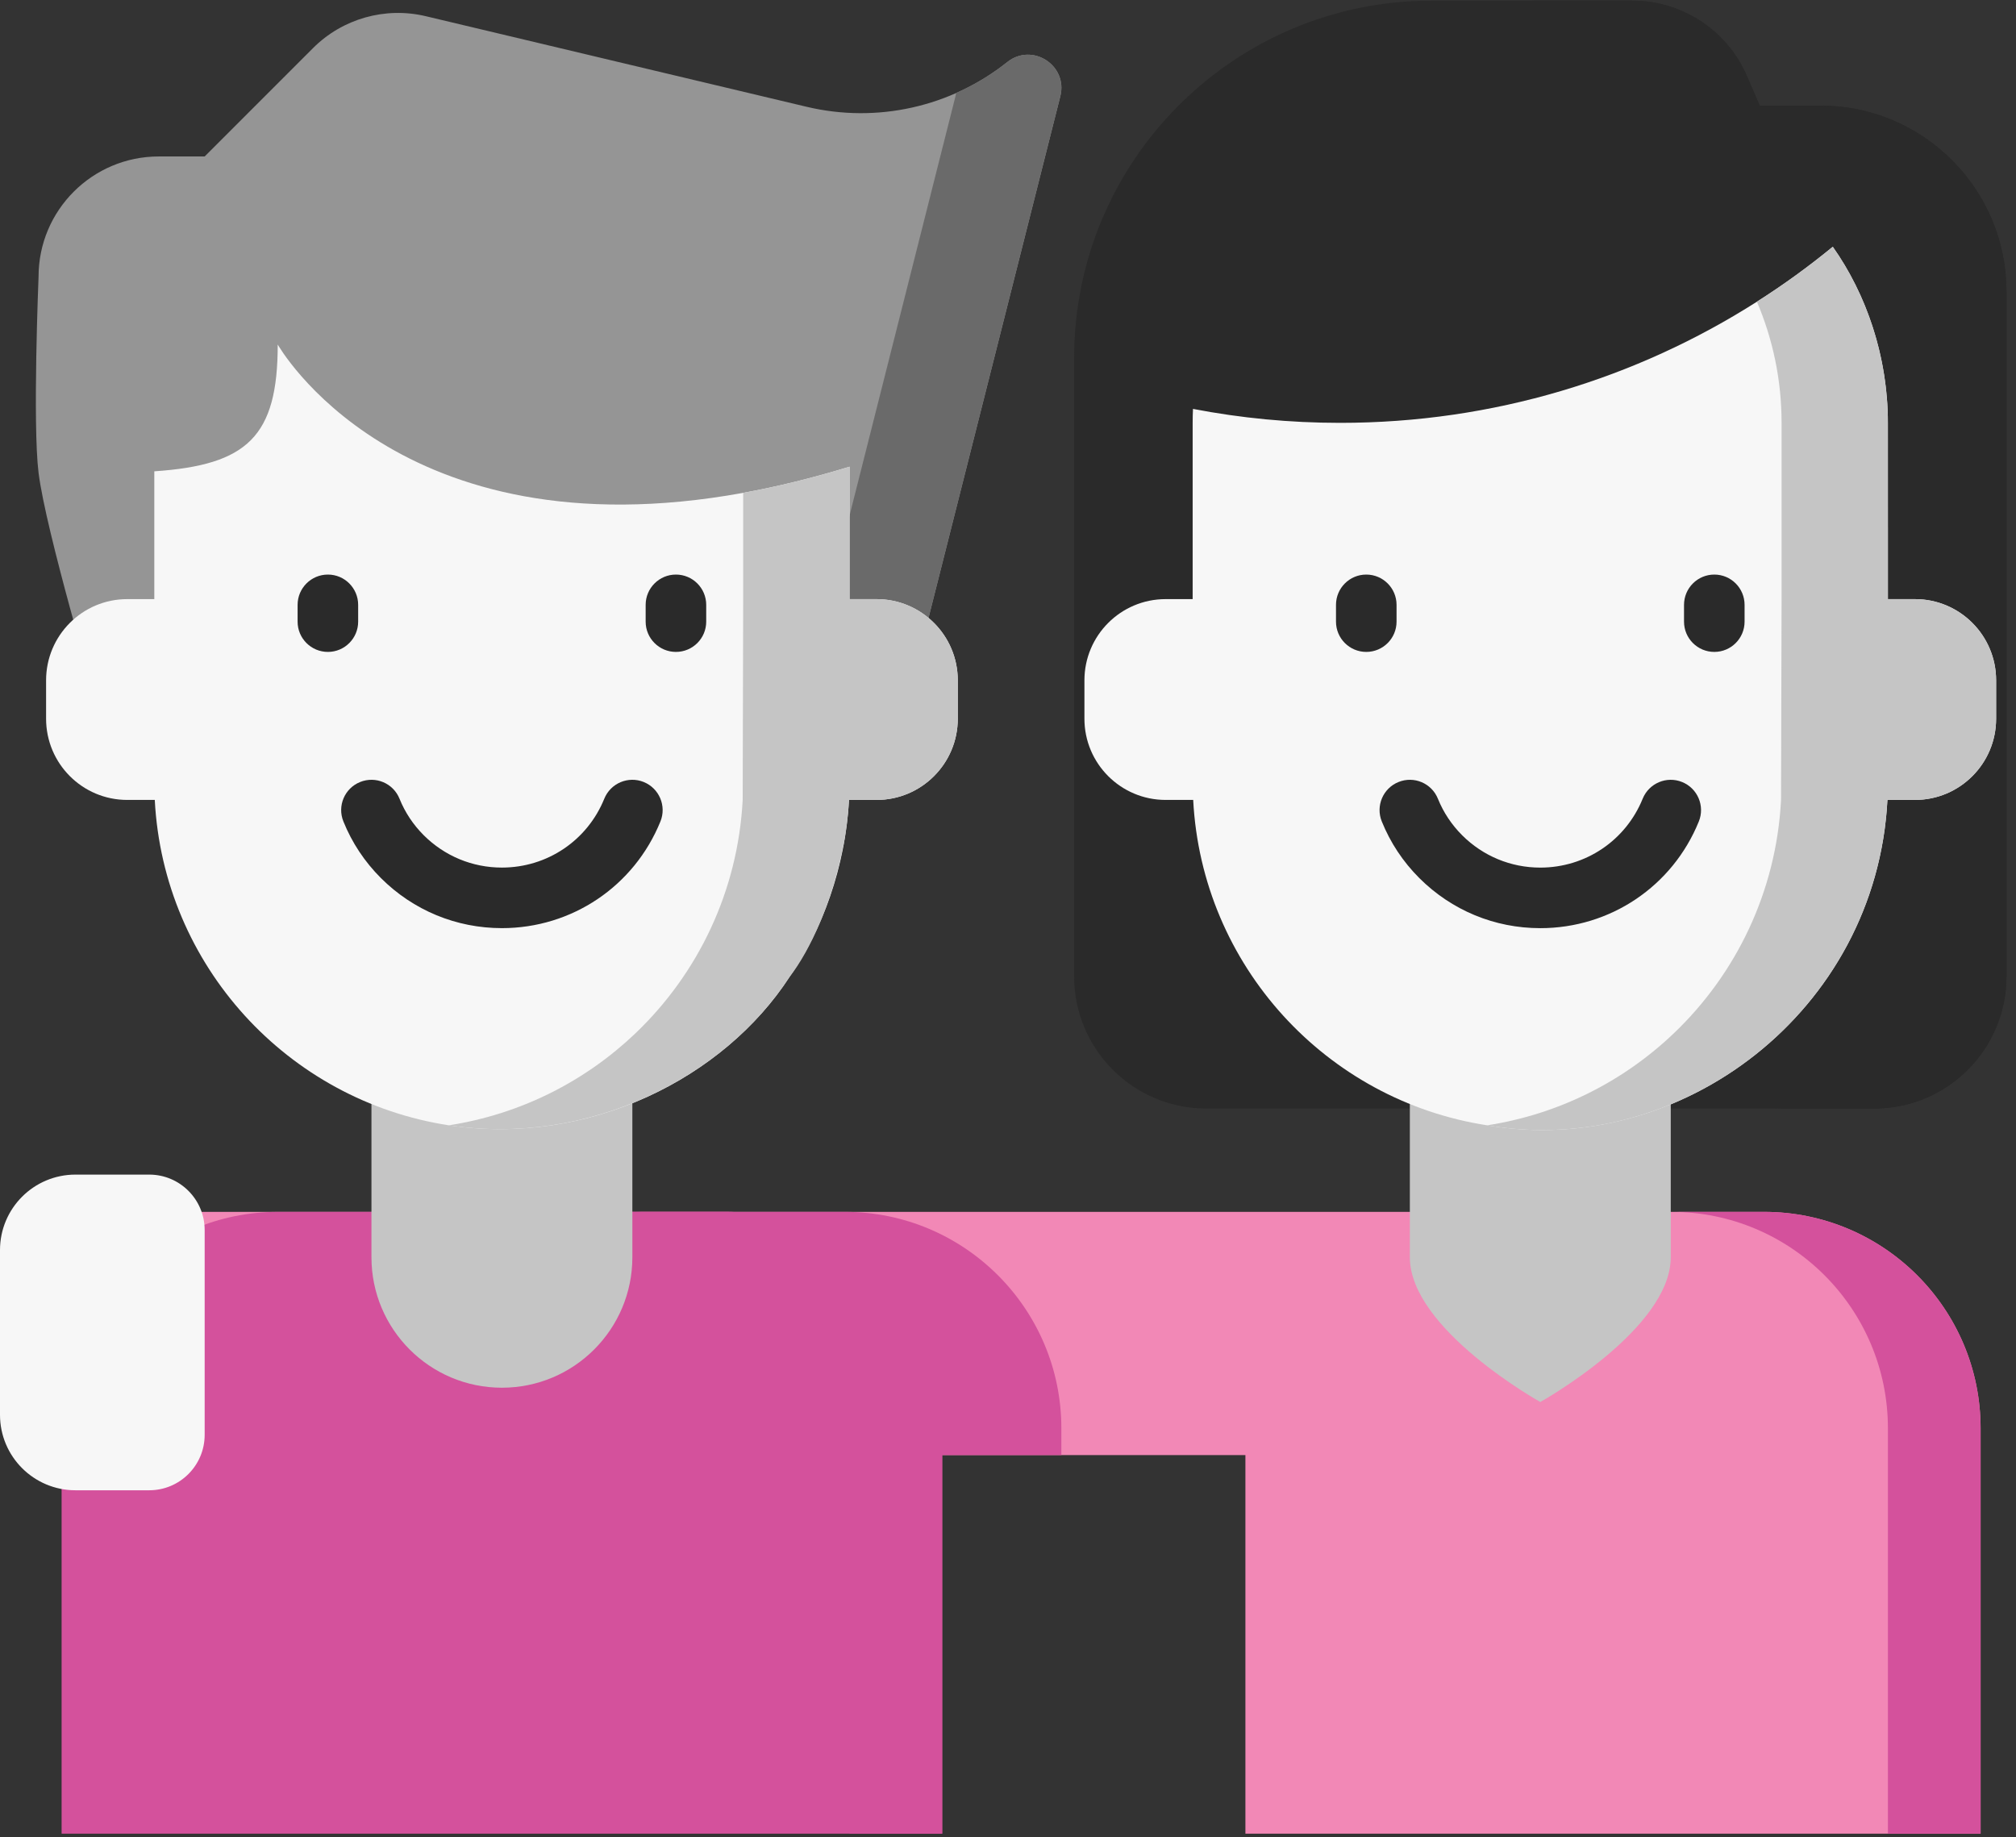 <svg width="79" height="72" viewBox="0 0 79 72" fill="none" xmlns="http://www.w3.org/2000/svg">
<rect x="0" y="0" width="79" height="72" fill="#333333" stroke="none"/>
<path d="M56.095 0.026H63.965C65.915 0.026 67.68 1.184 68.454 2.975L68.957 4.137H71.332C75.361 4.137 78.627 7.403 78.627 11.432V38.258C78.627 41.119 76.307 43.44 73.445 43.44H47.272C44.411 43.44 42.091 41.12 42.091 38.258V14.03C42.091 6.295 48.361 0.026 56.095 0.026Z" fill="#2A2A2A"/>
<path d="M71.332 4.137H68.957L68.454 2.975C67.679 1.184 65.915 0.026 63.965 0.026H59.888C61.839 0.026 63.603 1.184 64.378 2.975L64.881 4.137H67.256C71.284 4.137 74.551 7.403 74.551 11.432V38.258C74.551 41.119 72.231 43.439 69.369 43.439H73.445C76.307 43.439 78.627 41.119 78.627 38.258V11.432C78.627 7.403 75.361 4.137 71.332 4.137Z" fill="#2A2A2A"/>
<path d="M31.611 4.185L16.686 0.635C15.095 0.256 13.421 0.73 12.265 1.886L8.02 6.131H6.222C3.62 6.131 1.511 8.24 1.511 10.841C1.511 10.841 1.274 16.62 1.511 18.527C1.793 20.793 3.752 27.38 3.752 27.38H35.585L41.55 3.773C41.856 2.562 40.449 1.655 39.472 2.432C37.26 4.193 34.361 4.839 31.611 4.185Z" fill="#959595"/>
<path d="M39.472 2.432C38.851 2.927 38.174 3.33 37.464 3.644C37.457 3.687 37.453 3.729 37.442 3.773L31.477 27.38H35.585L41.55 3.773C41.856 2.562 40.449 1.654 39.472 2.432Z" fill="#6A6A6A"/>
<path d="M69.128 47.488H51.589H5.992V57.02H48.803V71.854H77.613V55.972C77.613 51.286 73.814 47.488 69.128 47.488Z" fill="#F288B6"/>
<path d="M69.129 47.488H65.497C70.183 47.488 73.981 51.286 73.981 55.972V71.854H77.613V55.972C77.613 51.286 73.815 47.488 69.129 47.488Z" fill="#D4519C"/>
<path d="M41.591 57.02V55.972C41.591 51.287 37.792 47.488 33.107 47.488H15.566C10.88 47.488 7.082 51.287 7.082 55.972V57.02H41.591Z" fill="#D4519C"/>
<path d="M55.247 38.963V49.267C55.247 52.09 60.359 54.939 60.359 54.939C60.359 54.939 65.471 52.09 65.471 49.267V38.963H55.247Z" fill="#C5C5C5"/>
<path d="M78.221 26.659V28.164C78.221 29.921 76.798 31.346 75.041 31.346H73.962C73.53 39.646 65.832 45.411 58.278 44.096H58.276C51.972 43.129 47.093 37.839 46.757 31.346H45.677C43.92 31.346 42.495 29.921 42.495 28.164V26.659C42.495 24.902 43.92 23.477 45.677 23.477H46.736V16.572C46.736 16.387 46.74 16.204 46.749 16.023C48.616 16.383 50.545 16.57 52.517 16.57C58.526 16.57 64.128 14.829 68.847 11.823C69.881 11.166 70.875 10.447 71.82 9.67C73.15 11.55 73.98 13.992 73.98 16.572V23.477H75.041C76.798 23.477 78.221 24.902 78.221 26.659Z" fill="#F7F7F7"/>
<path d="M75.041 23.477H73.98V20.658H73.979C73.978 15.977 73.978 16.344 73.976 16.278C73.916 13.796 73.093 11.469 71.82 9.67C70.874 10.447 69.881 11.166 68.847 11.823C69.469 13.281 69.814 14.885 69.814 16.572V23.477L69.793 31.346C69.607 34.941 68.029 38.169 65.584 40.498C63.616 42.374 61.088 43.663 58.278 44.096C65.17 45.296 72.182 40.601 73.685 33.464C73.685 33.464 73.685 33.463 73.685 33.463C73.757 33.123 73.816 32.779 73.862 32.429C73.863 32.418 73.864 32.408 73.866 32.397C73.885 32.249 73.901 32.1 73.916 31.95C73.919 31.912 73.923 31.875 73.926 31.837C73.941 31.674 73.953 31.511 73.962 31.346H73.98H75.041C76.798 31.346 78.221 29.921 78.221 28.164V26.659C78.221 24.902 76.798 23.477 75.041 23.477Z" fill="#C5C5C5"/>
<path d="M36.922 71.854H2.414V55.972C2.414 51.286 6.212 47.488 10.898 47.488H28.438C33.124 47.488 36.922 51.286 36.922 55.972V71.854Z" fill="#D4519C"/>
<path d="M28.438 47.488H24.806C29.492 47.488 33.291 51.286 33.291 55.972V71.854H36.922V55.972C36.922 51.286 33.124 47.488 28.438 47.488Z" fill="#D4519C"/>
<path d="M14.556 38.963V49.267C14.556 52.09 16.845 54.379 19.668 54.379C22.491 54.379 24.78 52.09 24.78 49.267V38.963H14.556Z" fill="#C5C5C5"/>
<path d="M37.532 26.659V28.164C37.532 29.921 36.107 31.346 34.35 31.346H33.27C33.128 33.98 32.22 36.458 30.938 38.283C30.938 38.285 30.936 38.285 30.936 38.287C28.373 42.23 23.095 44.928 17.587 44.096H17.585C11.281 43.129 6.402 37.839 6.065 31.346H4.986C3.229 31.346 1.806 29.921 1.806 28.164V26.659C1.806 24.902 3.229 23.477 4.986 23.477H6.047V18.469C9.701 18.222 10.883 17.102 10.883 13.5C10.883 13.5 15.533 21.781 29.123 19.313C30.429 19.076 31.816 18.739 33.291 18.288V23.477H34.35C36.107 23.477 37.532 24.902 37.532 26.659Z" fill="#F7F7F7"/>
<path d="M34.35 23.477H33.291V22.525V18.288C31.816 18.739 30.428 19.076 29.123 19.313V23.477L29.103 31.346C28.916 34.94 27.338 38.169 24.894 40.498C22.925 42.374 20.399 43.663 17.587 44.096C23.093 44.928 28.382 42.215 30.936 38.287C30.936 38.285 30.938 38.285 30.938 38.283C31.761 37.236 32.641 35.267 33.05 33.107H33.058C33.131 32.712 33.187 32.311 33.227 31.905C33.228 31.889 33.23 31.873 33.232 31.857C33.248 31.687 33.261 31.517 33.27 31.346H33.291H34.35C36.107 31.346 37.532 29.921 37.532 28.164V26.659C37.532 24.902 36.107 23.477 34.35 23.477Z" fill="#C5C5C5"/>
<path d="M5.847 58.398H2.958C1.324 58.398 0 57.074 0 55.441V48.985C0 47.352 1.324 46.028 2.958 46.028H5.847C7.047 46.028 8.02 47 8.02 48.201V56.225C8.02 57.425 7.047 58.398 5.847 58.398Z" fill="#F7F7F7"/>
<path d="M54.147 32.188C54.483 33.021 54.978 33.768 55.619 34.409C56.887 35.674 58.57 36.371 60.359 36.371C63.102 36.371 65.541 34.73 66.571 32.19C66.817 31.583 66.524 30.891 65.917 30.645C65.31 30.398 64.618 30.691 64.371 31.298C63.706 32.938 62.131 33.998 60.359 33.998C59.203 33.998 58.115 33.547 57.296 32.73C56.883 32.316 56.563 31.835 56.347 31.3C56.102 30.692 55.411 30.398 54.803 30.644C54.195 30.889 53.901 31.581 54.147 32.188Z" fill="#2A2A2A"/>
<path d="M53.539 25.546C54.195 25.546 54.726 25.015 54.726 24.36V23.702C54.726 23.047 54.195 22.515 53.539 22.515C52.884 22.515 52.353 23.047 52.353 23.702V24.36C52.353 25.015 52.884 25.546 53.539 25.546Z" fill="#2A2A2A"/>
<path d="M67.178 25.546C67.833 25.546 68.364 25.015 68.364 24.36V23.702C68.364 23.047 67.833 22.515 67.178 22.515C66.522 22.515 65.991 23.047 65.991 23.702V24.36C65.991 25.015 66.522 25.546 67.178 25.546Z" fill="#2A2A2A"/>
<path d="M19.668 36.37C22.411 36.37 24.849 34.729 25.88 32.19C26.126 31.583 25.833 30.891 25.226 30.644C24.618 30.398 23.927 30.691 23.68 31.298C23.015 32.938 21.44 33.997 19.668 33.997C18.512 33.997 17.424 33.547 16.605 32.73C16.191 32.316 15.872 31.835 15.656 31.3C15.411 30.692 14.72 30.398 14.112 30.644C13.504 30.889 13.21 31.58 13.456 32.188C13.791 33.02 14.286 33.767 14.928 34.409C16.196 35.674 17.88 36.37 19.668 36.37Z" fill="#2A2A2A"/>
<path d="M14.035 24.36V23.702C14.035 23.047 13.504 22.515 12.849 22.515C12.193 22.515 11.662 23.047 11.662 23.702V24.36C11.662 25.015 12.193 25.546 12.849 25.546C13.504 25.546 14.035 25.015 14.035 24.36Z" fill="#2A2A2A"/>
<path d="M26.487 25.546C27.143 25.546 27.674 25.015 27.674 24.36V23.702C27.674 23.047 27.143 22.515 26.487 22.515C25.832 22.515 25.301 23.047 25.301 23.702V24.36C25.301 25.015 25.832 25.546 26.487 25.546Z" fill="#2A2A2A"/>
</svg>
